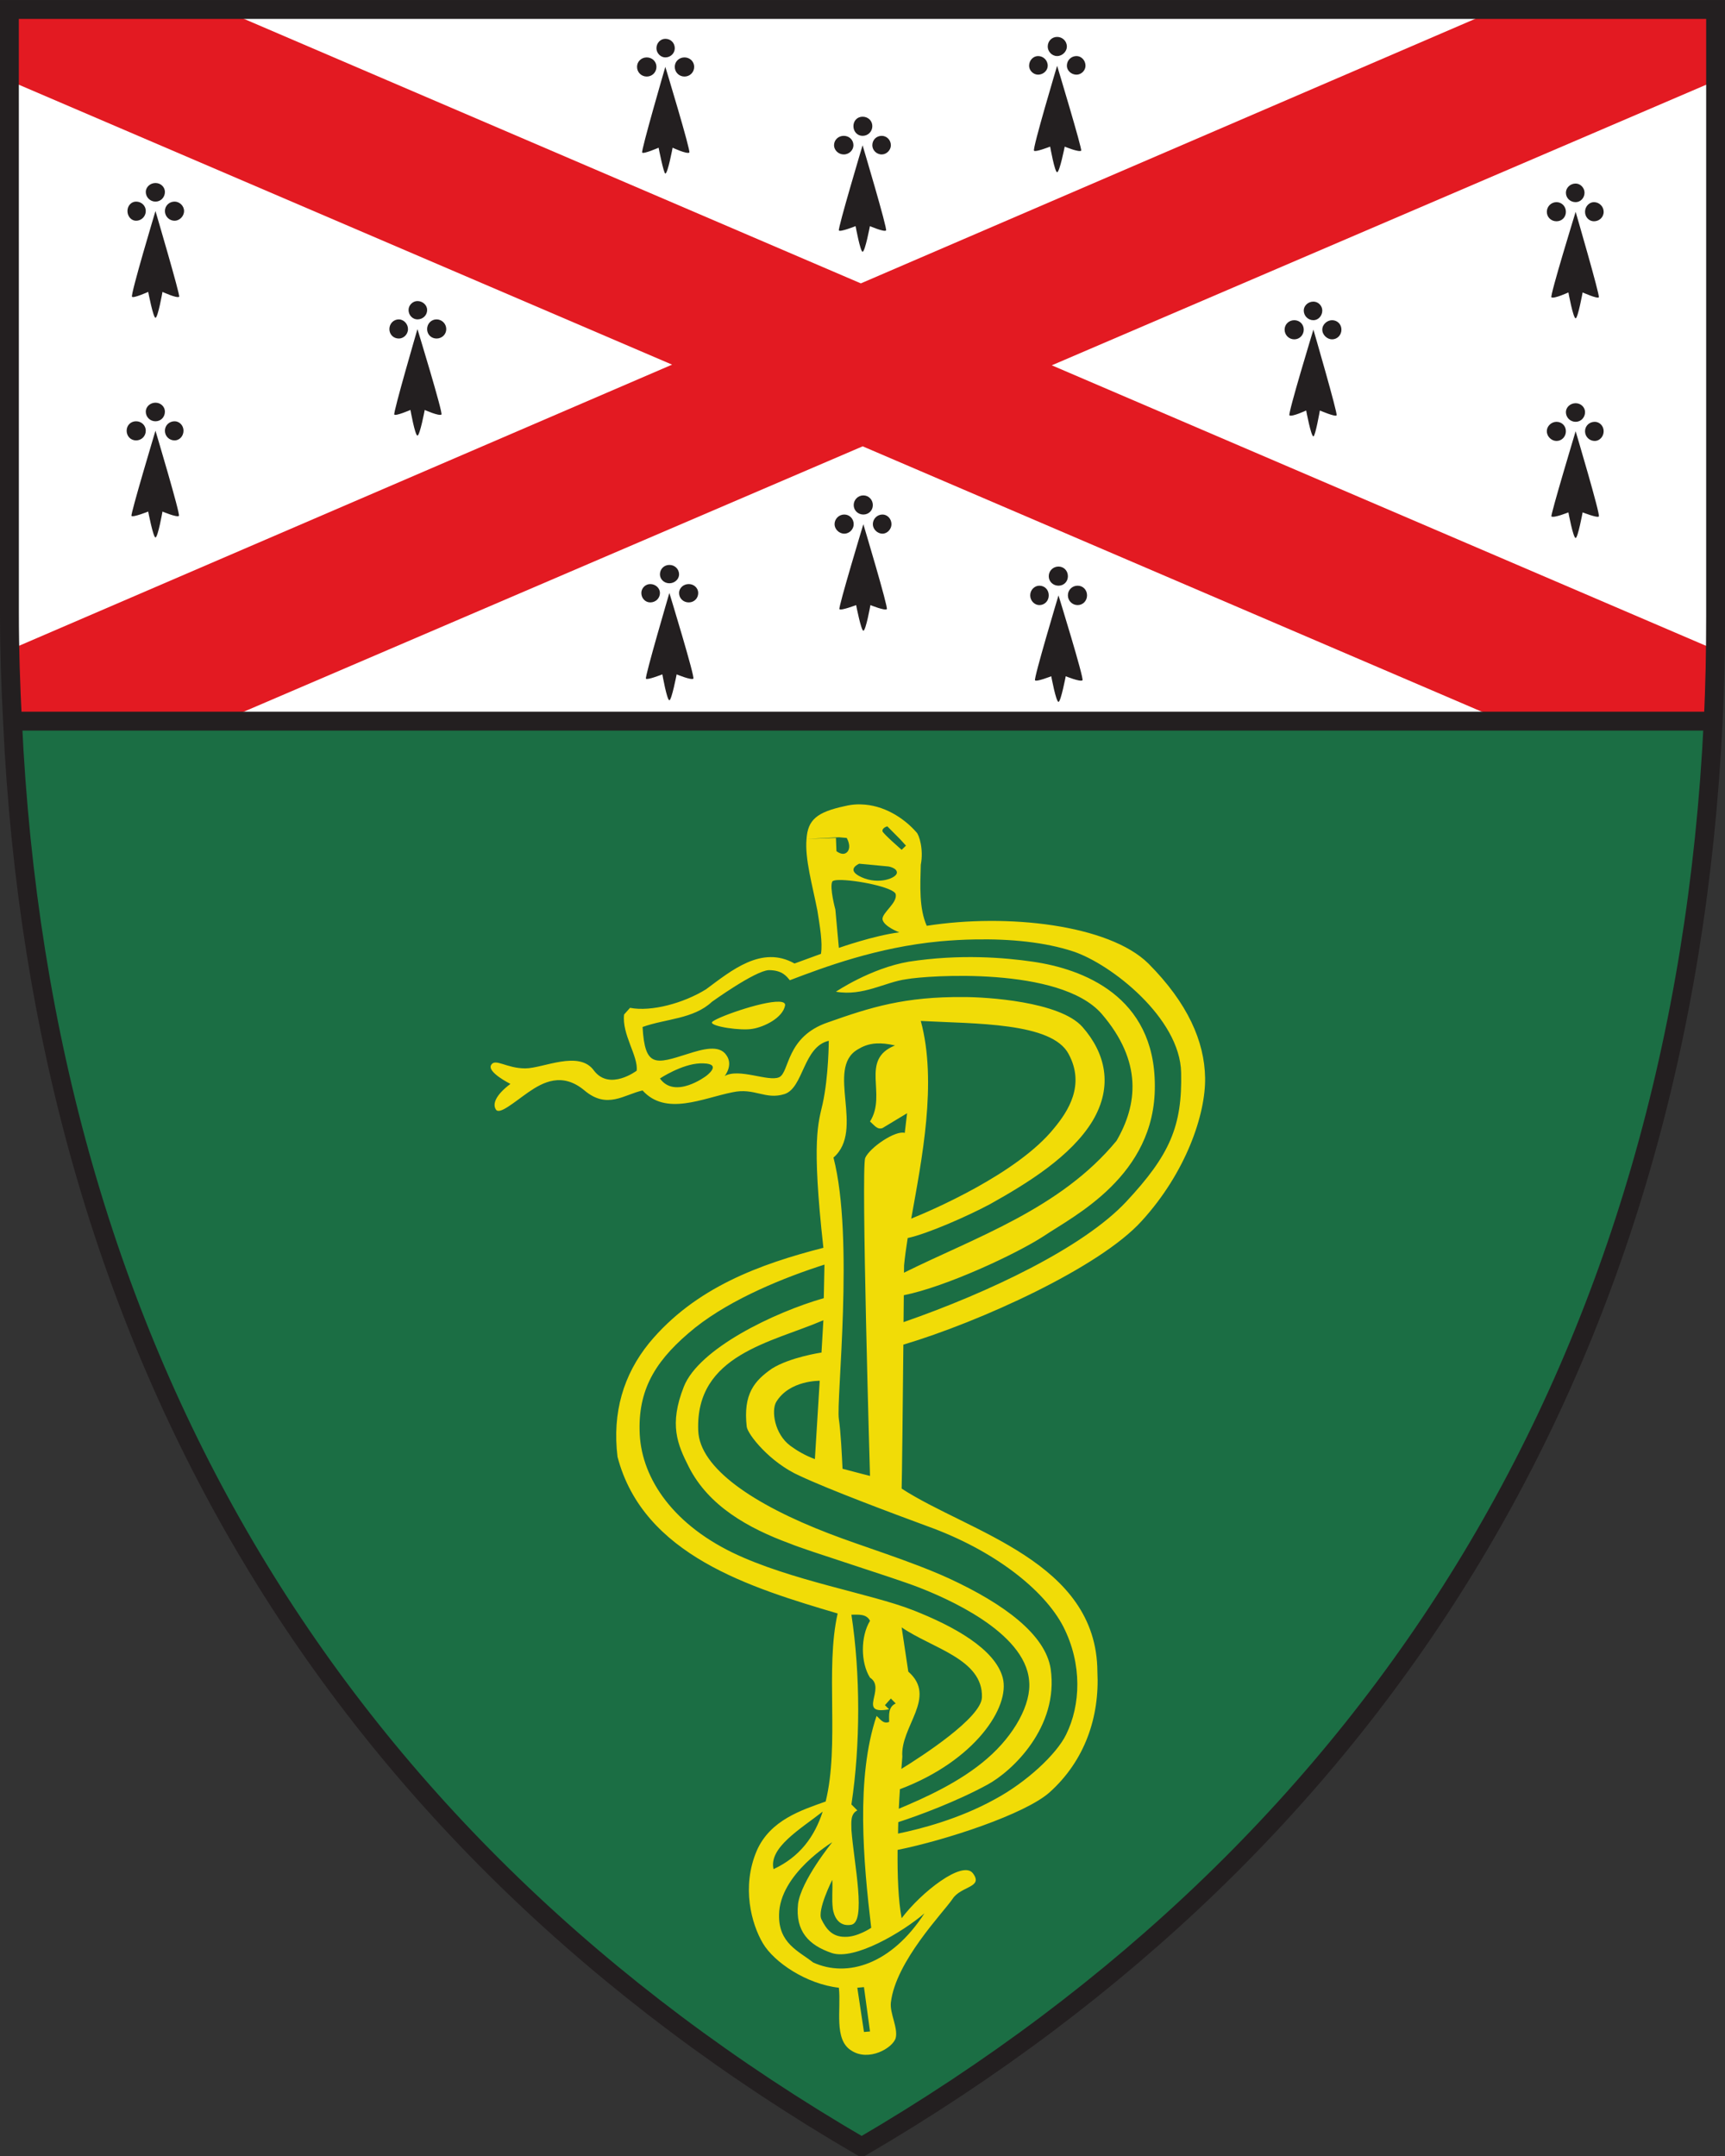 <?xml version="1.0" encoding="UTF-8" standalone="no"?>
<!-- Created with Inkscape (http://www.inkscape.org/) -->
<svg id="svg2" xmlns="http://www.w3.org/2000/svg" xml:space="preserve" height="250" width="200.04" version="1.0"><rect width="100%" height="100%" fill="#333333" stroke="none"/><path id="White-Background" fill="#fff" d="m198.95 1.161h-197.85l-0.005 82.454h197.86v-82.454-0z"/><path id="Red-Cross" fill="#e31a22" d="m174.23 0.825l-74.401 32.031-73.954-31.703h-24.78l-0.001 8.203 76.844 32.921-76.844 33.076-0.001 8.19h24.781l74.166-31.795 74.19 31.795h24.72v-8.19l-76.98-32.998 76.98-32.999v-8.531l-24.72 0v0z"/><path id="Arrows" fill="#231f20" d="m122.59 4.281c-0.62 0-1.09 0.485-1.09 1.125 0 0.55 0.47 1.094 1.09 1.094s1.13-0.543 1.13-1.094c0-0.64-0.51-1.125-1.13-1.125zm-45.434 0.219c-0.55 0-1.031 0.472-1.031 1.094 0 0.568 0.481 1.062 1.031 1.062 0.625 0 1.094-0.494 1.094-1.062 0-0.622-0.469-1.094-1.094-1.094zm43.224 2c-0.55 0-1.04 0.485-1.04 1.125 0 0.55 0.49 1.031 1.04 1.031 0.61 0 1.12-0.481 1.12-1.031 0-0.639-0.51-1.125-1.12-1.125zm4.46 0c-0.62 0-1.12 0.485-1.12 1.125 0 0.55 0.5 1.031 1.12 1.031 0.55 0 1.04-0.481 1.04-1.031 0-0.639-0.49-1.125-1.04-1.125zm-49.84 0.156c-0.62 0-1.125 0.472-1.125 1.094 0 0.639 0.505 1.125 1.125 1.125s1.125-0.485 1.125-1.125c0-0.622-0.505-1.094-1.125-1.094zm4.375 0c-0.62 0-1.125 0.472-1.125 1.094 0 0.639 0.505 1.125 1.125 1.125s1.125-0.485 1.125-1.125c0-0.622-0.505-1.094-1.125-1.094zm43.215 0.969s-2.89 9.649-2.68 9.844c0.12 0.213 1.87-0.469 1.87-0.469s0.53 2.969 0.81 2.969c0.29 0 0.88-2.969 0.88-2.969s1.64 0.682 1.91 0.469c0.14-0.142-2.79-9.844-2.79-9.844zm-45.434 0.125s-2.832 9.725-2.687 9.938c0.14 0.212 1.906-0.563 1.906-0.563s0.586 3 0.781 3c0.285 0 0.844-3 0.844-3s1.653 0.775 1.938 0.563c0.194-0.142-2.782-9.938-2.782-9.938zm22.874 5.781c-0.619 0-1.061 0.472-1.061 1.094s0.442 1.125 1.061 1.125c0.64 0 1.13-0.503 1.13-1.125s-0.49-1.094-1.13-1.094zm-2.186 2.219c-0.625 0-1.125 0.472-1.125 1.094 0 0.551 0.5 1.062 1.125 1.062 0.64 0 1.125-0.511 1.125-1.062 0-0.622-0.485-1.094-1.125-1.094zm4.406 0c-0.62 0-1.09 0.472-1.09 1.094 0 0.551 0.47 1.062 1.09 1.062 0.57 0 1.06-0.511 1.06-1.062 0-0.622-0.49-1.094-1.06-1.094zm-2.22 1.094s-2.889 9.662-2.749 9.875c0.145 0.213 1.938-0.5 1.938-0.5s0.547 2.969 0.811 2.969c0.29 0 0.85-2.969 0.85-2.969s1.66 0.713 1.87 0.5c0.19-0.142-2.72-9.875-2.72-9.875zm-81.999 4.375c-0.621 0-1.125 0.481-1.125 1.031 0 0.622 0.504 1.125 1.125 1.125 0.622 0 1.094-0.503 1.094-1.125 0-0.55-0.472-1.031-1.094-1.031zm164.69 0.062c-0.63 0-1.13 0.494-1.13 1.063 0 0.622 0.5 1.094 1.13 1.094 0.55 0 1.03-0.472 1.03-1.094 0-0.569-0.48-1.063-1.03-1.063zm-166.94 2.094c-0.551 0-1 0.472-1 1.094 0.001 0.621 0.449 1.125 1 1.125 0.622 0 1.125-0.504 1.125-1.125 0-0.622-0.503-1.094-1.125-1.094zm4.469 0c-0.622 0-1.125 0.472-1.125 1.094 0 0.621 0.503 1.125 1.125 1.125 0.55 0 1.094-0.504 1.094-1.125 0-0.622-0.544-1.094-1.094-1.094zm160.25 0.063c-0.62 0-1.12 0.503-1.12 1.124 0 0.622 0.5 1.094 1.12 1.094s1.09-0.472 1.09-1.094c0-0.621-0.47-1.124-1.09-1.124zm4.34 0c-0.55 0-1.03 0.503-1.03 1.124 0 0.622 0.48 1.094 1.03 1.094 0.62 0 1.13-0.472 1.13-1.094 0-0.621-0.51-1.124-1.13-1.124zm-166.81 1.031s-2.931 9.742-2.719 9.937c0.143 0.213 1.876-0.562 1.876-0.562s0.577 3 0.843 3c0.285 0 0.813-3 0.813-3s1.671 0.775 1.937 0.562c0.142-0.124-2.75-9.937-2.75-9.937zm164.69 0.093c0 0.001-3.01 9.765-2.81 9.907 0.28 0.213 1.97-0.563 1.97-0.563s0.55 3 0.84 3c0.26 0 0.81-3 0.81-3s1.74 0.776 1.88 0.563c0.14-0.195-2.69-9.907-2.69-9.907zm-134.31 10.344c-0.551 0-1.031 0.481-1.031 1.032 0 0.621 0.48 1.093 1.031 1.093 0.622 0 1.125-0.472 1.125-1.093 0-0.551-0.503-1.032-1.125-1.032zm103.9 0.063c-0.62 0-1.12 0.481-1.12 1.031 0 0.622 0.5 1.125 1.12 1.125 0.56 0 1.03-0.503 1.03-1.125 0-0.55-0.47-1.031-1.03-1.031zm-106.06 2.062c-0.621 0-1.094 0.503-1.094 1.125s0.473 1.094 1.094 1.094c0.551 0 1.062-0.472 1.062-1.094 0.001-0.622-0.511-1.125-1.062-1.125zm4.375 0c-0.62 0-1.094 0.503-1.094 1.125s0.474 1.094 1.094 1.094 1.125-0.472 1.125-1.094-0.505-1.125-1.125-1.125zm99.465 0.094c-0.62 0-1.12 0.472-1.12 1.094s0.5 1.125 1.12 1.125 1.1-0.503 1.1-1.125-0.48-1.094-1.1-1.094zm4.38 0c-0.55 0-1.13 0.472-1.13 1.094s0.58 1.125 1.13 1.125c0.62 0 1.09-0.503 1.09-1.125s-0.47-1.094-1.09-1.094zm-106.06 1.031s-2.83 9.694-2.687 9.906c0.142 0.214 1.875-0.531 1.875-0.531s0.528 2.969 0.812 2.969 0.844-2.969 0.844-2.969 1.668 0.745 1.938 0.531c0.209-0.141-2.782-9.906-2.782-9.906zm103.9 0.063s-2.99 9.795-2.78 9.937c0.27 0.213 1.94-0.562 1.94-0.562s0.56 3 0.84 3c0.22 0 0.75-3 0.75-3s1.8 0.775 1.94 0.562-2.69-9.937-2.69-9.937zm-134.28 8.469c-0.621 0-1.125 0.48-1.125 1.031 0 0.639 0.504 1.125 1.125 1.125 0.622 0 1.094-0.486 1.094-1.125 0-0.551-0.472-1.031-1.094-1.031zm164.69 0.062c-0.63 0-1.13 0.48-1.13 1.031 0 0.622 0.5 1.125 1.13 1.125 0.62 0 1.09-0.503 1.09-1.125 0-0.551-0.47-1.031-1.09-1.031zm-166.94 2.094c-0.622 0-1.093 0.472-1.093 1.094 0 0.639 0.471 1.124 1.093 1.124 0.622 0.001 1.125-0.485 1.125-1.124 0-0.622-0.503-1.094-1.125-1.094zm4.469 0c-0.622 0-1.125 0.472-1.125 1.094 0 0.639 0.503 1.124 1.125 1.124 0.55 0.001 1.031-0.485 1.031-1.124 0-0.622-0.481-1.094-1.031-1.094zm160.25 0.062c-0.57 0-1.12 0.473-1.12 1.094 0 0.622 0.55 1.125 1.12 1.125 0.62 0 1.09-0.503 1.09-1.125 0-0.621-0.47-1.094-1.09-1.094zm4.44 0c-0.63 0-1.13 0.473-1.13 1.094 0 0.622 0.5 1.125 1.13 1.125 0.55 0 1.03-0.503 1.03-1.125 0-0.621-0.48-1.094-1.03-1.094zm-166.91 1.032s-2.923 9.735-2.781 9.874c0.142 0.216 1.938-0.5 1.938-0.5 0 0.001 0.577 3 0.843 3 0.285 0 0.813-3 0.813-3 0 0.001 1.693 0.715 1.906 0.5 0.195-0.139-2.719-9.874-2.719-9.874zm164.69 0.062s-2.93 9.735-2.81 9.875c0.28 0.215 1.97-0.469 1.97-0.469s0.55 2.969 0.84 2.969c0.26 0 0.81-2.969 0.81-2.969s1.74 0.684 1.88 0.469c0.21-0.14-2.69-9.875-2.69-9.875zm-82.6 7.438c-0.615-0.001-1.12 0.505-1.12 1.124 0 0.62 0.505 1.094 1.12 1.094 0.62 0 1.1-0.474 1.1-1.094 0-0.619-0.48-1.124-1.1-1.124zm-2.214 2.218c-0.62 0-1.125 0.5-1.125 1.125 0 0.55 0.505 1.094 1.125 1.094 0.625 0 1.094-0.544 1.094-1.094 0-0.625-0.469-1.125-1.094-1.125zm4.434 0c-0.62 0-1.12 0.5-1.12 1.125 0 0.55 0.5 1.094 1.12 1.094 0.57 0 1.04-0.544 1.04-1.094 0-0.625-0.47-1.125-1.04-1.125zm-2.22 1.125s-2.921 9.649-2.776 9.844c0.14 0.215 1.937-0.469 1.937-0.469s0.579 2.969 0.839 2.969c0.29 0 0.82-2.969 0.82-2.969s1.69 0.684 1.9 0.469c0.2-0.12-2.72-9.844-2.72-9.844zm-22.495 4.719c-0.62 0-1.094 0.474-1.094 1.094 0 0.555 0.474 1.031 1.094 1.031s1.125-0.476 1.125-1.031c0-0.62-0.505-1.099-1.125-1.094zm45.125 0.188c-0.62 0-1.13 0.485-1.13 1.124 0 0.62 0.51 1.094 1.13 1.094s1.09-0.474 1.09-1.094c0-0.639-0.47-1.124-1.09-1.124zm-47.344 2.031c-0.565 0-1.031 0.476-1.031 1.031 0 0.62 0.466 1.094 1.031 1.094 0.625 0 1.125-0.474 1.125-1.094 0-0.555-0.5-1.031-1.125-1.031zm4.469 0c-0.64 0-1.125 0.476-1.125 1.031 0 0.62 0.485 1.094 1.125 1.094 0.62 0 1.094-0.474 1.094-1.094 0-0.555-0.474-1.031-1.094-1.031zm40.655 0.187c-0.56 0-1.06 0.485-1.06 1.125 0 0.62 0.5 1.125 1.06 1.125 0.63 0 1.09-0.505 1.09-1.125 0-0.64-0.46-1.125-1.09-1.125zm4.44 0c-0.63 0-1.13 0.485-1.13 1.125 0 0.62 0.5 1.125 1.13 1.125 0.62 0 1.09-0.505 1.09-1.125 0-0.64-0.47-1.125-1.09-1.125zm-47.345 0.844s-2.859 9.723-2.719 9.938c0.145 0.194 1.906-0.5 1.906-0.5 0.001 0 0.528 3 0.813 3 0.265-0.001 0.844-3 0.844-3s1.657 0.694 1.937 0.5c0.215-0.14-2.781-9.938-2.781-9.938zm45.125 0.281s-2.91 9.699-2.72 9.844c0.15 0.21 1.88-0.469 1.88-0.469s0.55 2.969 0.84 2.969c0.27 0 0.84-2.969 0.84-2.969s1.66 0.679 1.94 0.469c0.22-0.145-2.78-9.844-2.78-9.844z"/><path id="Green-Background" fill="#1b6e44" d="m1.45 83.613h197.22c-3.54 73.497-38.17 129.9-98.746 165.31-60.724-35.34-95.079-91.74-98.474-165.31"/><path id="asklepian" fill="#f1dc07" d="m99.374 93.263c-0.46 0.015-0.935 0.085-1.405 0.2-3.25 0.695-4.295 1.595-4.44 3.815l3.75-0.205 0.91 0.08c-0.005 0 0.545 0.89 0.14 1.53-0.5 0.695-1.33 0-1.33 0l-0.06-1.53-3.41 0.125c-0.21 2.29 0.7 5.412 1.265 8.322 0.27 1.75 0.62 3.67 0.41 4.99l-3.065 1.12c-3.82-2.15-7.349 0.84-10.264 2.99-2.575 1.6-6.325 2.63-8.815 2.15l-0.685 0.77c-0.285 2.29 1.665 4.85 1.455 6.52 0 0-3.125 2.36-4.94 0-1.725-2.44-5.905-0.27-7.985-0.27-2.15 0-3.455-1.19-3.935-0.42-0.57 0.83 2.22 2.22 2.22 2.22-1.745 1.31-2.1 2.36-1.675 2.98 0.41 0.62 2.08-0.84 3.75-2.01 1.725-1.19 3.94-2.36 6.515-0.21 2.63 2.22 4.585 0.48 6.735 0 2.7 2.99 6.96 0.9 10.425 0.21 2.554-0.56 3.809 0.91 6.029 0.21 2.22-0.71 2.155-5.49 5.14-6.18 0 0-0.01 4.08-0.705 7.28-0.495 2.22-1.325 4.09 0.08 16.72-7.3 1.88-14.854 4.58-20.204 11.04-2.985 3.68-4.29 8.06-3.67 13.19 2.985 11.44 15.474 15.19 25.529 18.17-1.465 6.42 0.235 15.2-1.39 21.8-2.77 0.99-6.415 2.13-7.985 5.69-1.809 4.23-0.61 8.53 0.705 10.75s5.065 4.73 8.81 5.15c0.285 2.49-0.625 6.02 1.455 7.29 2.006 1.31 4.796-0.29 5.136-1.46 0.29-1.19-0.7-2.85-0.56-4.11 0.55-4.78 6.11-10.47 7.14-12 0.98-1.53 3.62-1.31 2.38-2.98-1.18-1.58-5.98 2.16-8.27 5.2-0.39-2.02-0.5-4.96-0.47-7.92 5.61-1.13 14.76-4.14 17.61-6.66 4.1-3.67 5.83-8.74 5.56-14.01-0.07-12.78-14.92-16.16-22.7-21.22 0.04-1.22 0.13-9.51 0.2-16.69 8.85-2.64 22.77-8.94 27.64-14.34 5.14-5.63 7.42-12.37 7.35-16.6-0.07-4.22-2.01-8.66-6.58-13.25-4.58-4.51-16.39-5.83-25.7-4.37-0.89-2.01-0.76-4.57-0.69-7.08 0.35-1.792-0.2-3.467-0.49-3.747-1.47-1.69-3.83-3.195-6.461-3.25-0.155-0.005-0.3-0.01-0.455 0zm3.526 2.545l1.46 1.47 0.7 0.765-0.5 0.485s-2.08-1.805-2.22-2.14c-0.07-0.43 0.56-0.58 0.56-0.58zm-3.261 4.332l3.391 0.32s0.98 0.16 0.98 0.71c0 0.62-2.08 1.45-4.091 0.54-1.95-0.88-0.28-1.57-0.28-1.57zm-2.345 1.89c1.865-0.04 6.366 0.84 6.576 1.64 0.22 1.03-1.6 2.15-1.53 2.92 0.14 0.83 1.95 1.51 1.95 1.51-2.86 0.34-7.011 1.8-7.011 1.8l-0.405-4.44s-0.695-2.55-0.36-3.25c0.065-0.11 0.35-0.18 0.78-0.18zm15.766 6.89c4.08-0.08 8.14 0.31 11.42 1.4 4.37 1.46 12.36 7.71 12.49 14.03 0.14 6.24-1.32 9.57-6.38 14.99-4.94 5.27-15.82 10.48-25.81 13.95 0.01-1.22 0.02-1.84 0.03-3.12 4.86-0.97 13.04-4.77 16.27-6.88 3.39-2.29 12.91-6.94 12.84-17.42 0-10.41-8.4-13.54-14.16-14.37-3.27-0.48-8.47-0.91-14.37 0-4.44 0.76-8.451 3.48-8.451 3.48 3.181 0.55 5.681-1.12 8.181-1.45 2.35-0.43 17.78-1.53 22.63 4.01 4.78 5.56 4.15 10.56 1.73 14.72-6.5 7.9-16.42 11.21-24.65 15.3 0-0.13 0.01-0.86 0.01-0.86 0.09-0.94 0.24-2.02 0.42-3.16 2.28-0.48 7.02-2.57 9.57-3.94 4.31-2.41 9.38-5.53 11.87-9.64 2.43-4.08 1.46-7.9-1.17-10.89-2.63-2.98-11.25-3.47-13.69-3.47-6.93-0.07-10.89 1.19-15.811 2.93-4.94 1.67-4.445 5.82-5.685 6.37-1.265 0.55-4.644-1.1-6.314-0.14 0 0 1.04-1.25 0.205-2.42-0.835-1.26-2.775-0.69-4.515-0.14-3.68 1.17-4.94 1.6-5.205-3.13 2.7-0.97 5.9-0.91 8.045-2.92 0 0 4.994-3.6 6.594-3.67 1.6 0 2.085 0.76 2.44 1.17 4.015-1.53 10.116-3.82 17.406-4.51 1.33-0.12 2.7-0.2 4.06-0.22zm-22.716 7.22c-1.995-0.08-7.609 1.94-7.784 2.39-0.14 0.48 3.405 1.01 4.734 0.75 1.315-0.22 3.47-1.25 3.75-2.71 0.04-0.28-0.24-0.42-0.7-0.43zm16.436 2.23c6.32 0.34 15.2 0.15 17.14 3.83 1.95 3.6-0.07 6.66-1.67 8.59-4.24 5.29-14.32 9.59-16.58 10.5 1.22-6.83 3.04-15.8 1.11-22.92zm-5.14 2.61c0.59-0.03 1.29 0.03 2.15 0.23-4.151 1.67-0.88 5.64-2.9 8.82 0.5 0.42 0.83 0.98 1.45 0.76l2.85-1.72-0.27 2.28c-1.05-0.33-4.04 1.67-4.59 2.91-0.481 1.33 0.56 36.86 0.56 36.86s-1.396-0.35-3.186-0.83c-0.075-1.6-0.21-4.31-0.425-5.76-0.335-2.15 1.81-20.95-0.625-30.32 3.676-3.19-0.91-10.29 2.765-12.51 0.57-0.35 1.241-0.67 2.221-0.72zm-20.47 2.31c0.145 0 0.285-0.01 0.425 0 2.22 0.07 0.28 1.47 0.28 1.47s-3.605 2.72-5.345 0.28c0 0 2.5-1.66 4.64-1.75zm14.439 23.33s-0.08 3.94-0.08 3.89c-5.755 1.65-14.489 5.84-16.234 10.28-1.72 4.37-0.75 6.65 0.58 9.28 2.29 4.52 6.849 7.1 11.719 8.89 2.005 0.84 11.866 3.89 14.916 5.07 3.06 1.19 12.35 5.12 12.83 10.82 0.29 2.7-1.72 6.32-4.84 9.02-3.15 2.75-7.29 4.59-10.27 5.84 0.04-0.82 0.08-1.57 0.13-2.28 0.02-0.01 0.04 0 0.06-0.01 8.62-3.27 12.76-9.5 11.86-12.91-0.89-3.32-5.68-5.98-10.45-7.84-4.8-1.89-14.161-3.41-20.89-6.66-7.285-3.55-10.695-9.02-10.77-14.16-0.12-5.06 2.085-8.4 6.455-11.93 4.3-3.4 10.419-5.84 14.984-7.3zm-0.125 6.45l-0.22 3.75c-0.07 0-3.67 0.55-5.75 1.86-2.025 1.41-3.349 2.93-2.92 6.74 0.125 0.9 2.705 4.17 6.17 5.7 3.41 1.6 10.626 4.3 14.776 5.83 7.71 2.77 13.55 7.36 15.77 11.65 2.22 4.37 2 9.1 0.33 12.49-1.1 2.29-4.63 5.56-8.24 7.5-4.16 2.31-8.68 3.47-11.26 4 0.01-0.45 0.01-0.9 0.03-1.33 2.31-0.74 6.8-2.41 10.33-4.34 2.84-1.53 8.32-6.65 7.34-13.44-0.62-3.96-5.35-7.5-11.8-10.48-4.44-2.03-10.181-3.75-13.931-5.21-8.69-3.34-14.999-7.57-15.139-11.94-0.34-8.81 8.544-10.2 14.514-12.78zm-0.425 7.02l-0.56 9.08c-1.12-0.41-2.065-0.97-2.83-1.53-1.88-1.39-2.22-4.09-1.67-5.07 1.53-2.56 5.06-2.48 5.06-2.48zm3.675 27.12c0.765 0 1.746-0.13 2.156 0.71-1.101 1.81-1.101 4.85 0 6.59 1.95 1.24-1.601 4.37 2.22 3.67l-0.49-0.48 0.69-0.77 0.56 0.57c-0.9 0.42-0.76 1.37-0.76 2.14-0.7 0.28-1.03-0.34-1.46-0.69-2.411 7.14-1.53 16.92-0.62 24.56 0 0-1.606 1.1-3.061 1.05-1.46 0-2.155-0.9-2.705-2.02-0.55-1.03 1.25-4.59 1.25-4.59 0.07 1.19-0.08 2.17 0.065 3.34 0 0 0.21 2.16 2.075 1.88 1.886-0.2 0.365-7.14 0.08-11.03 0-0.84-0.15-1.81 0.685-2.24l-0.685-0.69c1.05-6.92 1.05-15.12 0-22zm5.826 1.47c3.55 2.44 9.45 3.67 9.31 8.11-0.06 2.37-6.96 6.83-9.34 8.3 0.05-0.64 0.11-1.42 0.11-1.42-0.27-3.49 4.1-6.88 0.69-9.86l-0.77-5.13zm-9.156 21.36c-0.93 2.87-2.625 5.24-5.7 6.67-0.59-2.5 3.17-4.68 5.7-6.67zm1.11 3.55s-3.615 4.44-3.97 7.16c-0.335 3.18 1.265 4.78 3.895 5.68 2.645 0.91 8.261-2.44 10.761-4.59-3.82 5.9-8.941 7.5-12.906 5.69-1.67-1.32-4.02-2.21-3.95-5.53 0.05-4.73 6.17-8.41 6.17-8.41zm3.676 16.8l0.7 5.14-0.7 0.06-0.771-5.13 0.771-0.07z"/><path id="Border" d="m1.095 83.613h0.355 197.22 0.28m-197.5 0c3.393 73.557 37.752 129.98 98.474 165.3 60.576-35.39 95.206-91.82 98.746-165.3 0.21-4.027 0.28-8.112 0.28-12.287v-70.229l-197.86 0 0.004 70.034c0 4.225 0.142 8.385 0.355 12.485h0.001z" stroke="#231f20" stroke-width="2.188" fill="none"/></svg>
